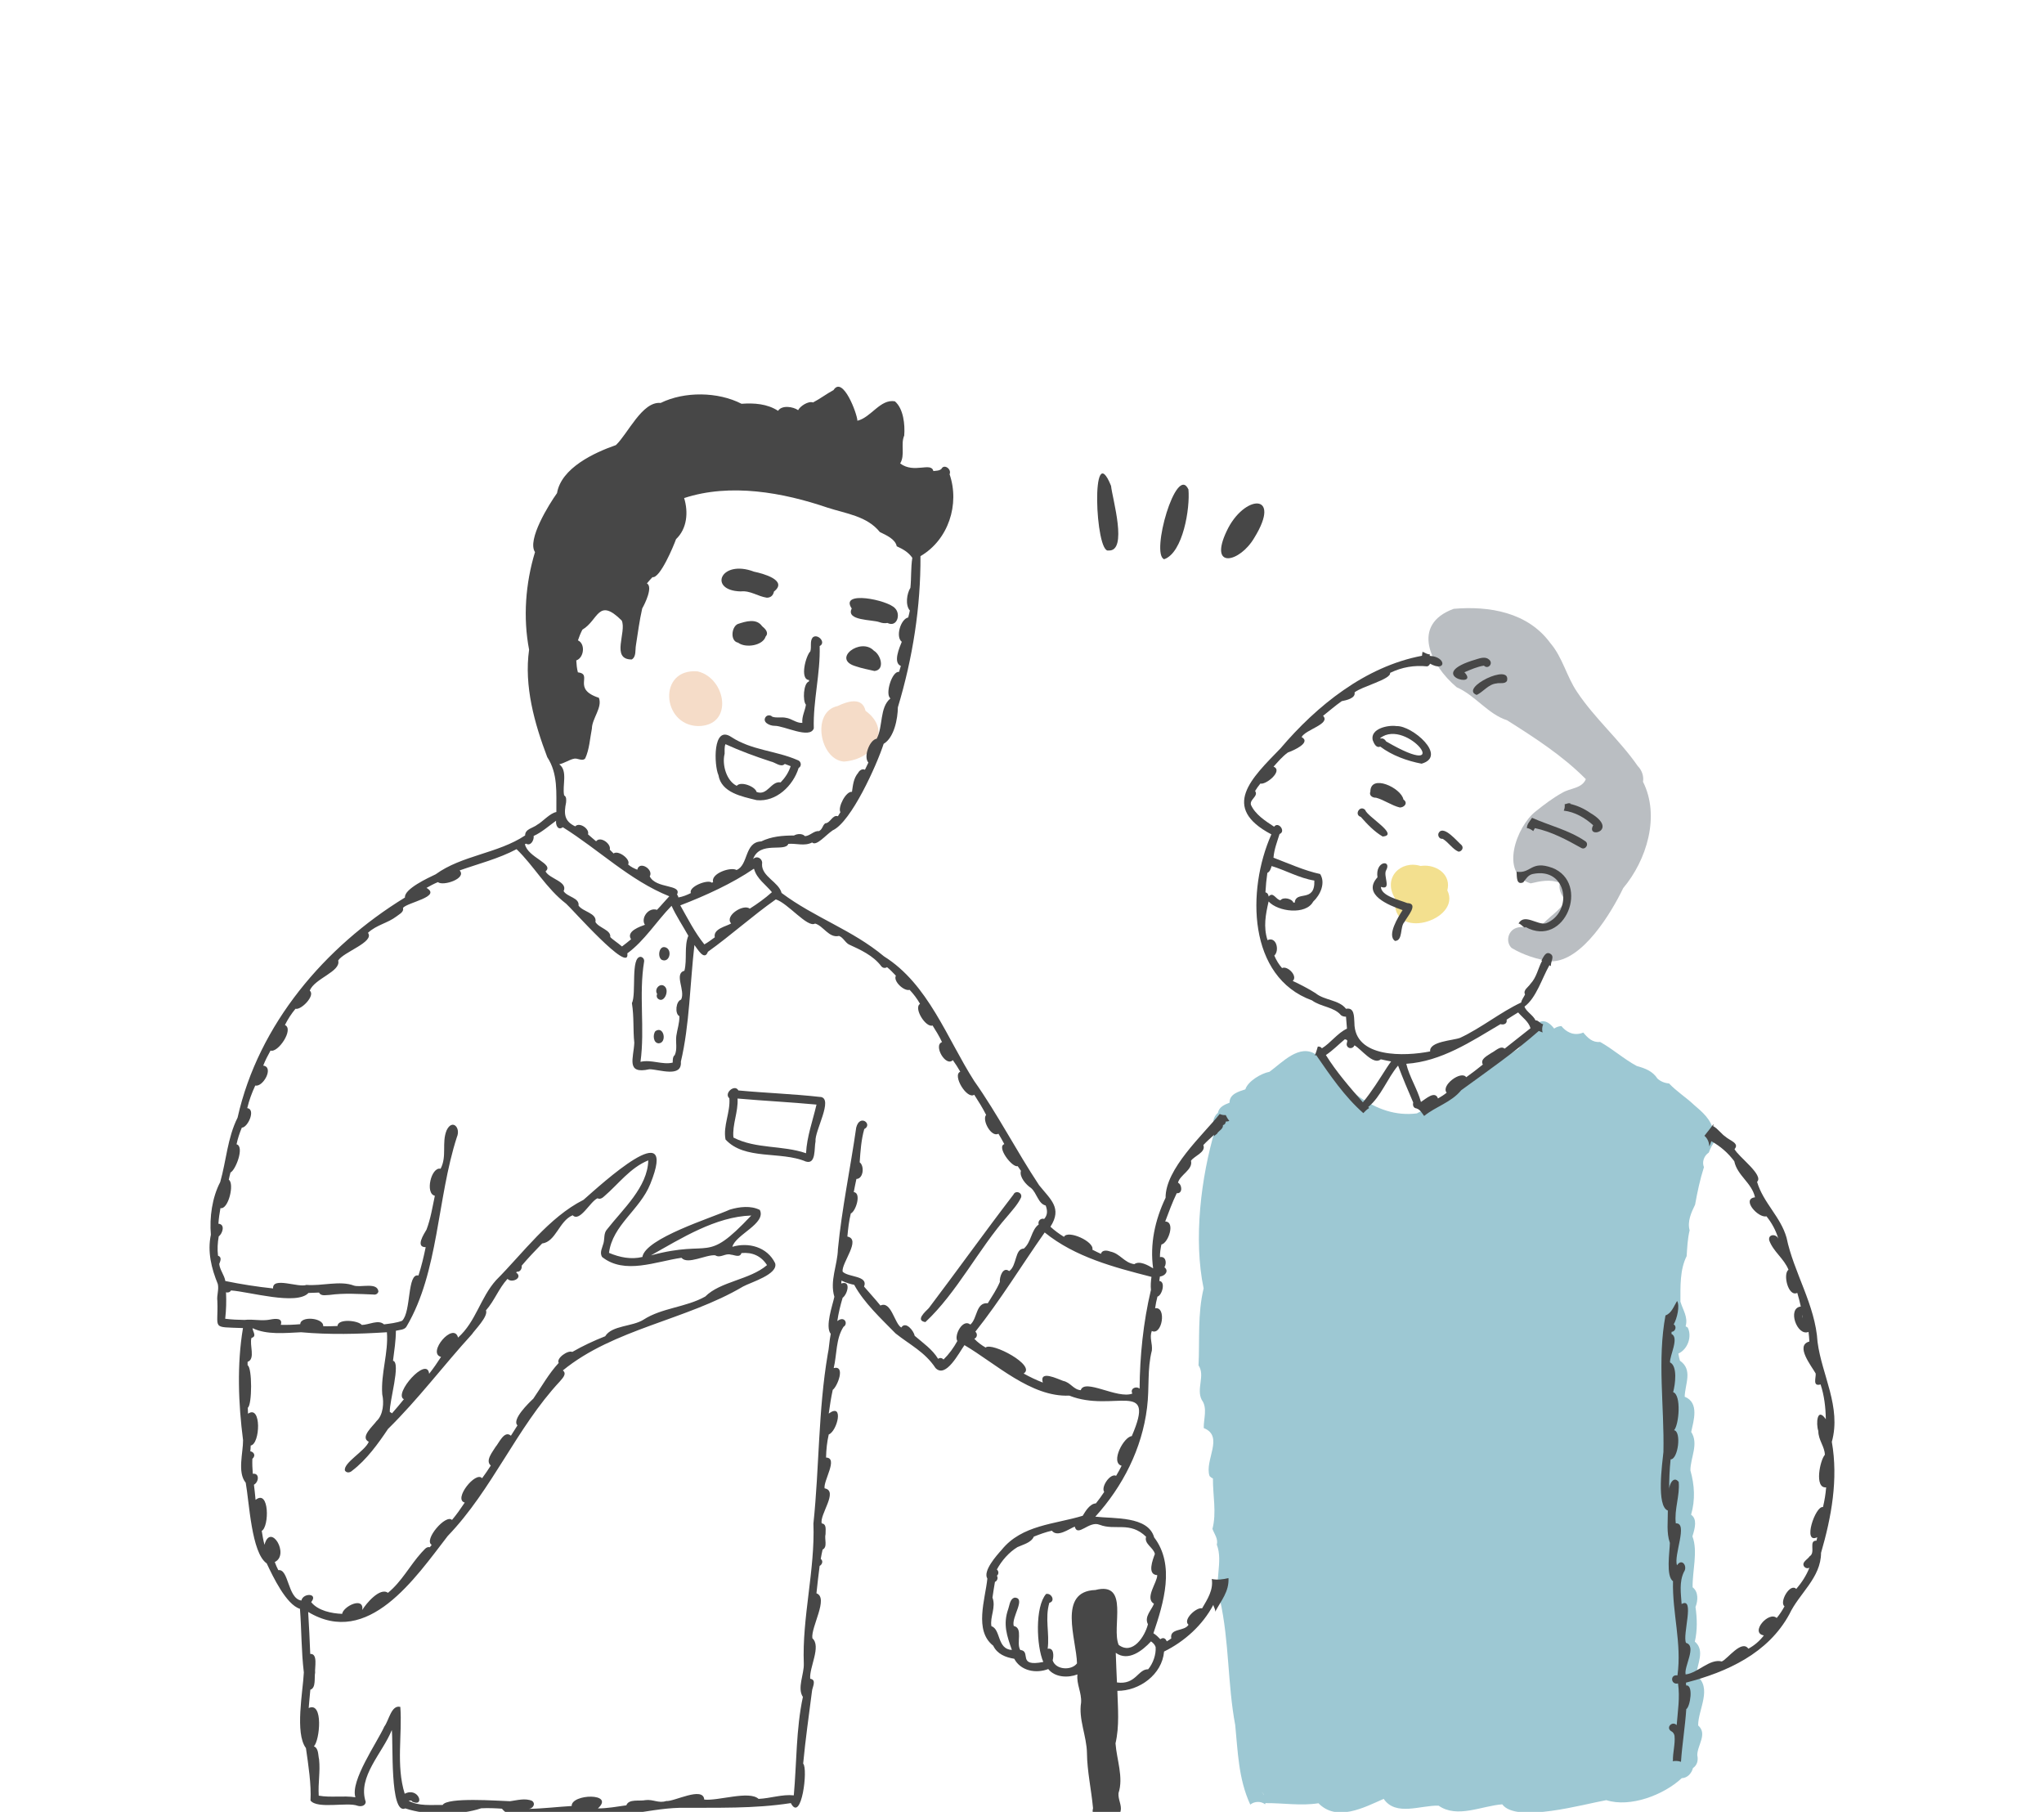 <?xml version="1.0" encoding="UTF-8"?><svg id="Layer_1" xmlns="http://www.w3.org/2000/svg" xmlns:xlink="http://www.w3.org/1999/xlink" viewBox="0 0 200 177.27"><defs><style>.cls-1{fill:#474747;}.cls-2{fill:#babec2;}.cls-3{fill:none;}.cls-4{fill:#9dc8d3;}.cls-5{fill:#f3e08f;}.cls-6{fill:#f5dcc8;}.cls-7{clip-path:url(#clippath);}</style><clipPath id="clippath"><rect class="cls-3" x="20.5" y="37.833" width="159" height="140"/></clipPath></defs><g class="cls-7"><path class="cls-2" d="M160.252,74.95c-1.791-2.583-4.206-4.646-5.94-7.255-1.028-1.513-1.413-3.376-2.615-4.778-2.204-3.016-5.975-3.652-9.456-3.352-4.23,1.549-2.277,5.515.29,7.672,1.813.793,3.069,2.637,4.93,3.23,2.708,1.711,5.448,3.476,7.709,5.761-.383.929-1.536.869-2.293,1.327-.933.514-1.788,1.167-2.621,1.833-1.88,1.475-3.565,6.113-.486,7.039.925-.217,1.908-.431,2.865-.049-.162.547.109,1.226.559,1.697-.537,1.064-1.728,1.641-2.531,2.667-.765.208-1.566-.238-2.342.06-.778.298-1.014,1.351-.42,1.941,1.128.682,2.564,1.151,3.872,1.313,3.079,0,5.923-4.827,7.054-7.166,2.296-2.732,3.631-7.047,1.935-10.407.092-.506-.084-1.105-.505-1.527l-.005-.006Z"/><path class="cls-5" d="M139.405,84.694c-.135,0-.271.011-.404.03-1.935-.604-3.758,1.164-2.488,3.197-.51,4.291,6.566,2.114,5.104-.809.379-1.454-.882-2.42-2.209-2.42l-.003.003Z"/><path class="cls-4" d="M167.689,110.787c-.236-1.283-1.104-1.974-2.011-2.756,0,0-.01-.014-.016-.019-.757-.696-1.633-1.254-2.35-2.012-.417-.032-.822-.187-1.134-.474-.483-.742-1.199-.999-2.021-1.232-1.27-.679-2.358-1.673-3.595-2.355-.738.079-1.216-.401-1.642-.918-.423.181-.917.198-1.338,0-.317-.135-.586-.365-.803-.633-.252.011-.502.097-.708.244-1.617-2.074-2.561.912-3.489,1.982-3.367,1.919-6.501,4.51-9.939,6.316-4.179.539-7.426-2.818-9.871-5.756-1.625-1.102-3.305.782-4.561,1.689-.806.144-2.111.923-2.358,1.716-.659.217-1.557.455-1.547,1.308-.48.181-1.034.411-1.134.988-.461.374-.63,1.102-.266,1.606-1.4,4.708-2.138,10.759-1.134,15.572-.602,2.488-.377,5.027-.499,7.534.676.98-.244,2.285.315,3.376.589.785.174,1.852.195,2.753,2.035.81.043,3.159.57,4.697.095.106.209.184.331.241-.019,1.635.372,3.338-.049,4.93.185.496.578.986.426,1.538.659,1.703-.336,3.66.318,5.433.909,4.029.724,8.19,1.489,12.246-.005-.049-.011-.103-.016-.152.271,2.713.315,5.377,1.484,7.908.402-.333,1.045-.357,1.454-.027.011-.038.019-.079.025-.119,1.734-.016,3.465.284,5.193.013,1.799,1.836,4.447.425,6.382-.43,1.183,1.741,3.633.606,5.375.666,1.812,1.272,4.227.013,6.227-.13,1.373,1.873,8.01-.03,10.186-.409,2.325.747,5.613-.503,7.377-2.152.548-.016.952-.455,1.096-.978v-.013c.421-.273.535-.766.424-1.248-.009-.98,1.031-2.079.086-2.921-.019-1.541,1.447-3.671-.187-4.901.06-1.058.904-2.425-.138-3.297.258-1.121.225-2.266.065-3.387.25-.631.301-1.483-.282-1.93-.036-1.543.54-3.53-.019-4.982.257-.817.483-1.694-.131-2.119.426-1.462.337-2.905-.067-4.329-.008-1.229.841-2.605.078-3.764.234-1.099.812-2.867-.637-3.451.027-1.232.825-2.629-.464-3.522-.068-.228-.12-.466-.155-.701.925-.414,1.357-1.676.914-2.548-.073-.033-.138-.073-.203-.122.258-.904-.274-1.595-.51-2.41.003-1.465-.065-3.119.608-4.448v-.005c.059-.839.092-1.706.293-2.521-.239-.864.157-1.746.534-2.51.22-1.224.48-2.469.866-3.668-.212-.522.013-1.129.477-1.432.16-.43.345-.831.665-1.186-.049-.268-.114-.531-.182-.793l.003.003ZM123.682,175.629c-.065-.121-.152-.235-.258-.335.068.059.128.124.182.195.019.046.076.089.073.138l.003.002Z"/><path class="cls-6" d="M68.262,65.686c-3.915-.33-3.522,5.279.046,5.35,3.525-.014,2.749-4.7-.046-5.35Z"/><path class="cls-6" d="M84.691,69.541c-.323-1.41-1.807-.91-2.735-.463-2.599.555-1.736,5.252.616,5.431,3.001-.206,4.724-3.073,2.116-4.968h.003Z"/><path class="cls-1" d="M64.76,93.912c.733.319,1.045-.907.42-1.202-.692-.314-.895.937-.42,1.202Z"/><path class="cls-1" d="M64.331,97.662c.581.598,1.159-.615.768-1.091-.429-.531-1.137.165-.798.674-.068.13-.057.3.03.417Z"/><path class="cls-1" d="M64.458,102.075c.828-.043.513-1.757-.323-1.197-.282.333-.222,1.188.323,1.197Z"/><path class="cls-1" d="M98.586,118.971c.472-.569.99-1.124,1.313-1.792.195-.482-.532-.774-.735-.306-2.808,3.663-5.497,7.426-8.289,11.116-.353.357-1.335,1.205-.328,1.359,3.101-2.897,5.182-7.123,8.039-10.377Z"/><path class="cls-1" d="M80.266,107.324c-2.659-.301-5.348-.387-8.018-.639-.345-.666-1.452.282-.882.769.111,1.37-.635,2.699-.375,4.031,1.875,2.047,5.41,1.113,7.855,2.155,1.028.317.803-1.327.952-1.974-.114-.988,1.807-4.218.467-4.348v.005ZM78.866,112.828c-2.301-.799-4.906-.398-7.101-1.535-.133-1.243.486-2.523.402-3.817,2.572.227,5.155.352,7.725.593-.366,1.586-.941,3.121-1.023,4.759h-.003Z"/><path class="cls-1" d="M70.297,75.828c.277,1.733,2.325,2.106,3.744,2.456,1.91.192,3.563-1.402,4.103-3.151.334-.165.247-.669-.095-.764-2.143-.939-4.493-.95-6.496-2.266-1.84-1.229-1.685,2.791-1.256,3.728v-.003ZM70.902,73.765c.014-.322-.041-.65.081-.958,1.422.65,2.933,1.205,4.45,1.7.421.079.985.617,1.357.233.193.07.385.141.573.219-.19.601-.54,1.134-.979,1.586-.942-.162-1.286,1.356-2.358.934-.127-.531-1.549-1.083-1.937-.596-.999-.479-1.454-2.049-1.191-3.122l.005.003Z"/><path class="cls-1" d="M144.438,64.511c-5.193,1.508.426,2.916-1.15,1.262.613-.26,1.245-.544,1.91-.65.399.401.939-.195.521-.577-.347-.339-.874-.163-1.283-.038l.002.003Z"/><path class="cls-1" d="M144.49,67.99c.638-.29,1.137-1.05,1.943-1.126.325-.087.795.087,1.02-.238.469-1.846-4.718.712-2.963,1.364Z"/><path class="cls-1" d="M139.101,74.717c2.578-.75-.955-3.75-2.444-3.677-.833-.13-2.581.238-2.345,1.362.117.306.329.82.741.642,1.148.866,2.632,1.405,4.048,1.673ZM135.631,72.541c-.106-.192-.323-.36-.545-.279-.008-.019-.016-.041-.027-.062,2.632-1.99,7.516,4.383.572.338v.003Z"/><path class="cls-1" d="M134.635,78.042c.784.208,1.533.769,2.334.961.431,0,.841-.439.352-.785-.211-1.137-3.234-2.545-3.234-.763-.16.36.22.615.548.588Z"/><path class="cls-1" d="M133.148,79.921c.625.707,1.322,1.443,2.139,1.92,1.687-.127-1.509-1.941-1.707-2.596-.505-.528-1.115.466-.432.677Z"/><path class="cls-1" d="M140.805,81.434c-.2.268.017.685.358.633.565.33.964,1.018,1.55,1.256.287,0,.545-.355.301-.636-.421-.352-1.707-1.938-2.206-1.253h-.003Z"/><path class="cls-1" d="M136.499,92.06c.803-.038.456-1.362.92-1.854.247-.498,1.468-1.819.271-1.852-.732-.303-2.547-.68-2.574-1.586,1.115.379.181-1.116.523-1.641.548-1.04-1.096-.91-.857.704-1.541,1.706,1.123,2.74,2.455,3.214-.415.647-1.557,2.469-.738,3.013v.003Z"/><path class="cls-1" d="M119.094,110.89c.185-.279.597-.436.57-.807.182-.049.263-.192.279-.355.098,0,.217-.019.342-.054-.136-.184-.26-.374-.353-.579-.201.013-.399-.016-.583-.106-1.674,2.071-5.326,5.374-5.299,8.198-1.05,2.185-1.547,4.565-1.218,6.904-.475-.29-1.324-.782-1.842-.411-.996-.133-1.378-1.042-2.355-1.234-.312-.122-.798-.179-.914.225-.279-.122-.526-.252-.836-.406.231-.785-2.412-1.976-2.776-1.256-.472-.287-.923-.617-1.327-.991,1.175-1.83.022-2.65-1.11-4.064-2.211-3.338-4.037-6.917-6.349-10.193-2.667-4.164-4.482-9.476-8.829-12.196-3.123-2.607-6.77-3.769-10.018-6.202-.274-1.075-1.951-1.597-1.913-2.81.108-.514-.486-.912-.876-.501.654-1.814,3.139-.655,3.451-1.492.782-.065,1.579.249,2.328-.135.418.395,1.321-.723,2.01-1.186,1.821-.826,4.333-6.435,4.987-8.466,1.028-.601,1.381-2.458,1.392-3.574,1.46-4.846,2.239-9.825,2.211-14.787,2.735-1.597,3.858-5.071,2.849-8.014.222-.498-.532-1.042-.792-.533-.206.206-.51.181-.792.222-.231-.923-1.883.284-3.251-.745.505-.839.024-1.873.396-2.729.084-1.053-.065-2.629-.917-3.352-1.43-.241-2.312,1.57-3.663,1.903-.022-.696-1.433-4.44-2.336-3.002-.692.374-1.31.85-2.008,1.213-.442-.173-1.267.357-1.457.753-.475-.341-1.593-.523-1.962.065-1.066-.693-2.336-.777-3.576-.69-2.315-1.189-5.584-1.224-7.915-.081-1.799-.179-3.191,2.992-4.376,4.123-2.146.747-5.351,2.247-5.763,4.7-.768,1.069-2.958,4.575-2.154,5.769-.928,3.046-1.183,6.411-.578,9.546-.505,3.549.529,7.231,1.775,10.512,1.069,1.641.874,3.468.893,5.374-.613.092-1.408,1.002-1.859,1.232-.391.33-1.213.414-1.197,1.056-2.654,1.768-6.2,1.944-8.756,3.804-.689.33-3.107,1.435-3.001,2.269-7.833,4.795-14.332,12.405-16.38,21.539-.99,1.974-1.102,4.204-1.699,6.303-.792,1.513-1.058,3.454-.914,5.149-.35,1.676.052,3.287.678,4.822.128.541-.119,1.123-.043,1.662.117,2.813-.681,2.529,2.507,2.65-.6,3.565-.453,7.388.008,10.97.014,1.194-.581,3.157.26,4.159.347,1.889.554,6.868,2.054,7.894.608,1.291,1.913,4.039,3.253,4.445.163,2.126.128,4.129.38,6.227-.087,1.849-.895,5.948.204,7.397.244,1.694.532,3.541.448,5.133.667.863,3.609.127,4.605.511.323.106.776.019.798-.381-.825-2.461,1.661-4.79,2.55-7.026.157,1.126-.217,8.36,1.324,7.665,2.105.722,5.394.682,7.424-.011.676-.033,1.354-.008,2.03.04,1.395,1.747,5.356.352,7.426.477,3.248.79,6.661-.482,9.955-.563,3.647-.025,7.253.103,10.886-.461,1.042,1.993,1.704-3.384,1.207-3.86.225-2.388.559-4.697.86-7.064.016-.392.507-1.137-.171-1.242-.103-1.129,1.104-3.168.212-3.961-.16-1.091,1.628-3.953.399-4.399.103-.891.187-1.787.312-2.678.247-.135.377-.482.109-.687.051-.306.111-.612.182-.913.515-.241.157-1.05.288-1.516-.014-.365.138-.985-.374-1.045-.233-.858,1.677-3.184.279-3.43-.128-.753,1.368-2.981.144-3.011.014-.758.092-1.516.263-2.258.83-.319,1.522-3.164,0-2.046.111-.783.214-1.511.391-2.318.472-.349,1.273-2.428.095-2.133.32-1.348.201-2.862.958-4.036.434-.26.176-.937-.369-.704.003-.006.011-.008.016-.011-.09.041-.176.092-.252.154.111-.771.296-1.535.521-2.282.48-.346.849-1.735-.136-1.394.005-.095.011-.19.022-.284.437.216.961.363,1.243.409.958,1.762,2.629,3.306,4.046,4.754,1.389,1.11,2.873,1.811,3.915,3.392,1.015,1.048,2.312-1.532,2.83-2.242,3.061,1.798,6.517,5.106,10.254,4.938,4.311,1.713,8.558-1.687,6.116,3.966-.771.041-2.13,2.58-.993,2.897-.171.338-.337.652-.537.982-.578-.278-1.506,1.089-1.167,1.579-.255.384-.521.761-.811,1.118-.586.035-1.015.747-1.292,1.213-2.719.836-5.961.88-7.939,3.343-.469.52-1.853,2.058-1.392,2.805-.206,2.036-1.319,5.087.573,6.563.391.82,1.21,1.142,2.059,1.28.632,1.189,2.119,1.47,3.326,1.005.657.825,1.929.882,2.857.527-.106.964.421,1.763.358,2.759-.271,1.611.554,3.29.573,4.946.019,1.785.434,3.601.594,5.385-.307,1.116,1.254.918,1.894.669.339.368.692-.019.803-.379.141-.588-.261-1.129-.204-1.768.51-1.535-.182-3.287-.293-4.87.391-1.682.233-3.425.182-5.136,2.149.019,4.382-1.6,4.569-3.844,1.994-.98,3.774-2.581,4.822-4.57.03.243.225.425.179.676.589-1.104,1.373-1.976,1.302-3.292-.551.13-1.093.203-1.636.087.174,1.064-.418,1.976-.947,2.875-.529-.157-1.929,1.116-1.327,1.603-.402.679-1.869.303-1.688,1.337-.138.103-.288.203-.442.287-.138-.352-.377-.39-.632-.211-.187-.2-.41-.417-.673-.582,1.007-2.978,2.135-6.679.071-9.381-.591-2.103-3.937-1.814-5.755-2.025,2.697-2.975,4.569-6.66,5.06-10.661.252-2.014-.003-3.742.472-5.599.076-.688-.255-1.229-.008-1.906,1.028.482,1.465-2.418.326-2.225.054-.384.13-.766.228-1.14.45-.114.83-1.47.182-1.535.019-.141.038-.284.06-.428.516-.057.906-.55.439-.91.255-.398.144-1.099-.434-.991-.011-.414.057-.828.141-1.232.676-.13,1.392-2.239.372-2.252.355-.937.686-1.857,1.129-2.77.594.07.537-.837.122-1.026.19-.777,1.484-1.272,1.27-2.139.285-.466,1.495-.831,1.21-1.543.331-.36.703-.677,1.055-1.01-.005.049-.008.097-.014.146.098-.092.206-.173.317-.255l-.005-.019ZM113.076,161.14c.054.739-.252,1.603-.73,2.177-1.007-.027-1.205,1.551-3.055,1.288-.041-.963-.087-1.933-.117-2.899,1.226.896,2.627-.225,3.449-1.118.223.154.385.338.453.555v-.003ZM107.592,149.176c1.528.599,2.966-.362,4.55,1.173-.212.701.722,1.05.86,1.684-.209.568-.784,2.022.228,2.071.03.685-1.262,2.263-.318,2.796-.214.607-.982,1.265-.589,2.012-.296,1.188-1.495,3.051-2.863,2.02-.733-1.717,1.107-6.241-2.282-5.372-3.72.13-1.848,4.835-1.796,7.177-.529.72-2.078.655-2.382-.292.109-.406.144-1.267-.488-1.134.201-1.514-.288-2.968.163-4.497.63-.163.203-.988-.32-.864-1.093,1.259-.942,5.111-.271,6.649-2.613.531-1.126-1.061-2.252-1.172-.426-.677.309-2.15-.638-2.347-.263-.845,1.237-2.727.098-2.775-.475.105-.499.72-.635,1.102-.54,1.521-.127,2.639.353,4.02-1.468-.079-1.066-2.014-2.005-2.331-.155-.915.467-1.827.106-2.797.076-.511.152-1.023.242-1.532.228-.087.331-.401.19-.604.214-.17.176-.471-.005-.606.478-.877,1.178-1.681,2.011-2.19.543-.252,1.362-.436,1.606-1.029.586-.23,1.145-.441,1.766-.58.543.68,1.655-.165,2.238-.4.293,1.083,1.4-.615,2.434-.179v-.003ZM73.741,85.008c.014.003.033.005.046.008.25.95,1.148,1.538,1.745,2.271-.673.604-1.411,1.132-2.173,1.616-.597-.506-2.496.69-1.818,1.443-.434.279-1.785.514-1.598,1.356-.331.241-.665.495-1.023.693-.936-1.159-1.617-2.512-2.355-3.817,2.439-.934,5.112-2.155,7.177-3.574v.003ZM56.115,74.247c.374-.146.825.295,1.145-.043.413-.893.461-1.949.654-2.916.016-1.007,1.058-2.076.684-3.019-2.697-.875-.515-2.304-2.054-2.491-.098-.36-.136-.777-.157-1.164.757-.257.914-1.624.163-1.963.122-.36.261-.715.437-1.048,1.574-.915,1.517-3.208,3.847-.891.505,1.11-1.099,3.82.982,3.809.456-.268.326-.931.407-1.384.187-1.194.345-2.412.616-3.609.269-.463,1.072-2.109.461-2.45.171-.211.358-.412.543-.609.741.133,2.068-3.051,2.306-3.72,1.083-1.026,1.218-2.637.792-4.02,4.537-1.484,9.681-.544,14.033.939,1.818.59,3.858.82,5.117,2.385.611.301,1.514.685,1.652,1.392.638.29,1.148.59,1.525,1.132-.152.966-.087,1.947-.187,2.932-.35.558-.518,1.692-.054,2.223-.043.228-.103.455-.16.68-.738.149-1.262,1.892-.63,2.38-.225.56-.884,2.052-.09,2.361-.06.198-.117.392-.179.587-.684-.125-1.4,2.209-.838,2.588-1.085.899-.703,2.729-1.346,3.945-.708.111-1.319,1.795-.814,2.336-.111.236-.223.466-.337.701-.277-.127-.537.065-.665.303-.472.558-.51,1.248-.605,1.86-.581-.092-1.411,1.513-1.132,1.99-.079.127-.155.263-.241.395-.537-.179-.733.677-1.24.69-.285.214-.255.59-.619.766-.488-.054-.868.471-1.368.495-.252-.282-.771-.244-1.072-.065-1.129,0-2.203.089-3.205.577-1.671.07-1.232,2.312-2.415,2.799-.578-.338-2.553.349-2.293,1.186-.044.019-.081.038-.125.057-.369-.368-2.317.387-2.051,1.01-.388.198-.795.357-1.226.433-.014-.108-.057-.208-.133-.282.51-1.04-2.048-.539-2.667-1.781.404-.677-1.009-1.57-1.221-.655-.323-.127-.611-.265-.895-.509.293-.514-.99-1.44-1.419-1.077-.13-.119-.255-.246-.377-.374.166-.569-.917-1.356-1.338-.818-.271-.216-.526-.46-.792-.68.184-.533-.844-1.232-1.248-.78-1.091-.512-1.115-1.248-.898-2.328.019-.244.06-.566-.19-.707-.198-.956.388-2.401-.475-3.038.475-.103.928-.414,1.387-.536l.003.003ZM51.475,82.542c.467.279.8-.376.741-.753.809-.368,1.476-.977,2.195-1.492-.049.422.176.988.659.636,3.554,2.223,6.566,5.214,10.419,6.757-.421.444-.776.885-1.205,1.326-.857-.281-1.609.837-1.18,1.462-.45.165-1.872.631-1.357,1.419-.29.236-.581.479-.887.704-.423-.366-.963-.707-1.148-.926.092-.693-1.118-.883-1.449-1.467.171-.882-1.235-.991-1.653-1.608.098-.774-1.102-.831-1.462-1.413.445-.934-1.389-1.194-1.769-1.933.895-.734-1.75-1.351-2.016-2.664.038-.016.073-.033.111-.046v-.003ZM29.473,156.589c-1.343-.219-1.207-3.13-2.241-2.97-.13-.254-.252-.522-.345-.796,1.487-.712-.421-3.907-1.007-1.687-.122-.446-.198-.904-.271-1.359.746-.403.757-4.126-.602-3.034-.041-.493-.103-.989-.16-1.484.48-.255.573-1.161-.111-1.069-.041-.488-.062-.975-.043-1.462.38-.344.117-.693-.201-.737.019-.189.035-.379.038-.566.933-.138,1.074-4.031-.263-3.113-.011-.198-.016-.39-.022-.587.426-.244.442-3.947-.019-4.15v-.338c.792-.276.163-1.662.38-2.339.556-.162.119-.601.103-.956,1.4.674,3.183.471,4.748.401,2.781.252,5.595.179,8.4,0,.16,2.006-.602,4.015-.458,6.064.187.818.106,2.028-.562,2.632-.323.471-1.65,1.572-.754,2.022-.38.918-2.507,2.055-2.333,2.813.168.268.51.208.711.011,1.405-1.067,2.55-2.656,3.503-4.08,2.977-2.927,5.416-6.203,8.208-9.259.263-.411,1.625-1.754,1.378-2.344.857-.98,1.226-2.112,2.108-3.084.418.466,1.552-.103.849-.615.022-.03.041-.057.065-.087.301.057.524-.281.472-.587.635-.755,1.319-1.465,2.002-2.171,1.348-.171,1.655-2.206,2.985-2.761.711.712,1.718-1.362,2.437-1.662.236.13.486-.03.654-.195,1.406-1.207,2.534-2.791,4.309-3.514-.062,2.621-2.483,4.762-4.024,6.738-.355.379-.233.896-.355,1.356-.111.438-.407.915-.144,1.354,2.209,1.765,5.272.439,7.771.084.605.712,2.388-.333,3.305-.244.505.322.977-.238,1.536-.062.328.016.874.336,1.028-.157,1.058-.103,1.921.276,2.502,1.178-1.688,1.446-4.564,1.589-6.045,3.076-1.897,1.064-4.249,1.099-6.045,2.266.005-.003.008-.005.014-.008-1.093.698-3.107.552-3.758,1.627-1.107.436-2.181.937-3.223,1.535-.404-.206-1.59.609-1.327,1.075-.996,1.077-1.671,2.323-2.485,3.498-.448.42-2.135,2.055-1.547,2.61-.212.338-.429.674-.643,1.013-.64-.566-1.164.712-1.511,1.107-.274.471-1.026,1.326-.458,1.811-.269.422-.551.839-.852,1.243-.619-.747-2.857,2.079-1.696,2.379-.391.583-.79,1.165-1.248,1.701-.6-.607-2.806,1.96-1.986,2.439-.057.081-.119.157-.182.23-.366-.092-.573.301-.806.512-1.164,1.288-1.927,2.832-3.294,3.95-.779-.58-2.168,1.085-2.507,1.673.174-1.346-1.864-.355-1.973.384-1.028-.038-2.369-.308-3.031-1.15.722-.875-.79-.932-.963-.144l-.008-.008ZM63.693,122.821c2.979-1.676,6.333-3.79,9.817-3.898-4.58,4.854-3.752,2.263-9.817,3.898ZM94.945,129.592c-.738-.617-1.612,1.045-1.272,1.611-.364.661-.809,1.278-1.351,1.806-.133-.141-.32-.208-.532-.068-.567-.934-1.473-1.543-2.29-2.25-.084-.477-.876-1.484-1.313-.809-.665-.384-.988-2.656-2.04-2.152-.513-.636-1.069-1.232-1.601-1.854.431-1.099-1.552-.888-2.1-1.465-.114-.861,1.856-3.162.467-3.43.07-.758.152-1.519.336-2.258.483-.203,1.069-2.001.29-2.095.081-.428.163-.855.258-1.281.695-.019.798-1.283.32-1.63.076-1.091.149-2.198.448-3.252.866-.455-.431-1.532-.787-.149-.567,3.972-1.4,7.894-1.791,11.893-.033,1.557-.822,3.094-.347,4.665-.166.796-.936,2.935-.353,3.625-.146.693-.168,1.473-.296,1.998-.936,5.506-.817,10.994-1.4,16.558.168,4.545-1.121,9.188-.941,13.728.032,1.024-.667,2.38-.09,3.238-.673,3.141-.602,6.444-.89,9.63-1.12-.122-2.279.292-3.446.347-.92-.842-3.937.214-5.315.067-.109-1.334-2.957.22-3.723.141-.749.246-1.272-.184-2.024-.089-.564.127-1.644-.149-1.875.509-.925.132-1.85.3-2.784.303,1.709-1.546-2.605-1.44-2.567-.236-1.406.084-2.808.258-4.217.279.413-.011.735-.487.345-.779-.678-.296-1.468-.06-2.154.032-1.145-.03-6.146-.42-6.599.368-1.11-.027-2.328.138-3.326-.409.133-.04.288-.065.355.084,1.273.585.632-1.481-.741-.774-.863-2.78-.225-5.81-.429-8.495-.882-.236-1.121,1.345-1.558,1.906-.73,1.605-3.348,5.319-2.838,6.933-1.199-.179-2.388.054-3.587-.157-.076-1.256.163-2.331.033-3.552-.106-.431-.035-1.086-.51-1.275.586-.566.947-4.416-.505-3.747.043-.598.109-1.197.16-1.792.578-.174.369-1.197.469-1.679-.054-.485.293-1.876-.478-1.822-.054-1.37-.117-2.737-.203-4.107,5.88,3.533,10.479-3.322,13.659-7.437,4.338-4.499,6.732-10.575,10.962-15.112.236-.292.735-.739.299-1.08,4.984-4.08,12.08-4.922,17.636-8.211.763-.417,3.451-1.191,3.137-2.277-.773-1.605-2.624-2.076-4.187-1.608.317-1.202,3.332-2.269,2.689-3.606-.879-.449-2.008-.311-2.93-.035-1.783.804-8.27,2.807-8.563,4.635-1.107.268-2.225.041-3.267-.401.345-2.729,3.023-4.199,4.043-6.746,2.816-6.977-4.794.03-6.536,1.557-3.405,1.719-5.923,5.222-8.547,7.851-1.56,1.733-1.964,4.047-3.728,5.626-.437-1.6-3.077,1.516-1.666,1.892-.364.566-.746,1.121-1.164,1.649-.195-1.798-3.533,1.982-2.472,2.491-.38.468-.762.934-1.164,1.381-.071-.065-.141-.108-.212-.13-.07-.974,1.112-4.84.312-5.016.122-.977.279-1.949.282-2.935.358-.092.882-.073,1.061-.449,3.134-5.323,2.96-12.475,4.906-18.494.407-.926-.458-1.825-1.007-.658-.494,1.213.057,2.529-.586,3.752-.925-.214-1.538,2.437-.562,2.642-.233,1.107-.413,2.258-.817,3.314-.258.439-1.107,1.727-.079,1.716-.195.945-.407,1.849-.708,2.775-1.123-.279-.692,3.565-1.604,4.429-.564.211-1.172.271-1.766.349-.54-.506-1.501.054-2.176.057-.337-.441-2.336-.65-2.374.103-.464.016-.936.041-1.403.019.076-.823-2.233-1.034-2.241-.198-.635.057-1.273.084-1.91.065.239-.709-.573-.606-1.012-.52-.866.179-1.723-.065-2.532.041h.022c-.638-.011-1.278-.032-1.913-.116.1-.907.122-1.7.079-2.594.174.065.391.005.486-.176,1.742.114,6.441,1.492,7.581.246.345-.011.689-.024,1.037-.038.184.382.676.233,1.015.233,1.438-.2,2.879-.095,4.322-.041.214.043.429-.087.472-.301-.109-.926-1.709-.363-2.39-.571-1.346-.52-3.158.057-4.653-.07-.773.298-3.34-.828-3.264.346-1.56-.165-3.128-.409-4.672-.726-.098-.59-.535-1.075-.597-1.665.106-.282.29-.674-.119-.812-.076-.625-.041-1.264.068-1.884.383-.287.662-1.194-.03-1.245.033-.512.106-1.023.201-1.527.779.171,1.387-2.407.814-2.778.046-.238.106-.471.168-.707.507-.233,1.395-2.556.592-2.759.114-.558.296-1.099.516-1.627.594-.011,1.395-1.8.532-1.914.179-.763.456-1.503.784-2.209.754.189,1.867-1.803.779-1.949.195-.506.448-.993.716-1.473.727.263,2.32-2.101,1.408-2.496.282-.569.627-1.105,1.034-1.592.543.16,1.978-1.308,1.395-1.768.44-1.188,3.077-1.873,2.781-2.948.499-.842,3.584-1.806,2.914-2.713.844-.788,1.918-.934,2.814-1.622.258-.214.727-.411.611-.818.461-.55,3.799-1.091,2.301-1.957.342-.198.733-.403,1.118-.563.502.42,2.852-.355,2.125-1.145,1.869-.663,3.801-1.14,5.57-2.079,1.704,1.643,2.898,3.836,4.851,5.336.494.406,6.292,7.017,5.988,4.854,1.688-1.229,2.838-3.124,4.328-4.648.464,1.015,1.093,1.949,1.641,2.932-.423,1.004-.103,2.328-.383,3.417-1.055.306.125,1.947-.323,2.826-.505.144-.643,1.386-.168,1.622.014.677-.209,1.281-.301,1.928-.084.644.119,1.267-.152,1.879-.204.141-.201.49-.201.736-1.007.244-2.092-.33-3.153-.076.445-3.26-.182-6.563.355-9.819.03-.214-.114-.42-.331-.455-1.018-.014-.407,3.622-.863,4.532.222,1.421.095,2.572.233,3.871-.06,1.505-.863,3.124,1.482,2.596.955.011,3.204.869,3.074-.739.852-3.587.893-7.648,1.327-11.414.309.39.977,1.603,1.321.661,2.274-1.627,4.347-3.509,6.642-5.125,1.18.363,3.12,2.826,3.842,2.363.814.222,1.359,1.451,2.344,1.21.42.168.564.593.95.828,1.134.523,2.385,1.075,3.191,2.144.133.171.38.211.554.084.317.246.589.547.868.836-.288.536.798,1.546,1.346,1.386.391.411.738.874,1.018,1.37-.657.403.562,2.358,1.227,2.117.334.525.659,1.059.925,1.624-.876.298.364,2.469,1.058,1.763.266.363.502.744.727,1.134-.806.328.657,2.753,1.365,2.252.415.642.819,1.286,1.164,1.971-.431.498.505,2.239,1.205,1.844.203.333.391.671.575,1.015-.787.273.771,2.331,1.308,2.155.109.152.217.303.318.46-.179.587.507,1.373.988,1.681.564.477.708,1.549,1.433,1.711.187.493.198.926-.149,1.318-.328-.119-.651.211-.532.539-.749.544-.705,1.708-1.457,2.358-.898.011-.659,1.67-1.433,2.204-.613-.482-.963.588-.912,1.059-.309.736-.76,1.405-1.178,2.082-1.186-.092-.999,1.478-1.709,2.09l.003-.003ZM112.617,126.197c-.752,3.159-1.088,6.489-1.11,9.665-.369-.298-.961.013-.708.479-1.444.571-4.67-1.519-5.052-.33-.714-.051-.993-.764-1.717-.907-.556-.192-2.353-1.104-1.994.162-.646-.252-1.27-.547-1.875-.885,1.278-.782-3.12-3.103-3.723-2.542-.407-.238-.787-.514-1.107-.861.288-.103.342-.49.106-.69,2.464-3.103,4.501-6.457,6.783-9.708,2.966,2.407,6.802,3.414,10.449,4.345-.065.425-.095.85-.052,1.275v-.003Z"/><path class="cls-1" d="M179.239,141.068c.947-3.417-.974-6.525-1.397-9.771-.212-3.617-2.331-6.795-3.033-10.207-.573-2.039-2.282-3.414-2.885-5.463.695-.655-1.826-2.447-2.206-3.203.535-.579-.529-.866-.857-1.194-.437-.284-.771-.812-1.237-1.056.027-.06.038-.127.03-.192-.285.39-.581.766-.882,1.14.306.257.466.647.475,1.037.081-.154.157-.33.203-.509.92.522,1.614,1.129,2.244,1.96.29,1.408,1.715,2.106,2.029,3.53-1.381.173.337,2.071,1.116,1.857.526.644.928,1.386,1.172,2.212-.185-.514-1.037-.49-.896.149.407,1.113,1.438,1.765,1.883,2.87-.567.39-.038,2.697.861,2.263.135.46.241.85.344,1.337-1.357.146-.369,2.951.757,2.48.038.311.065.628.082.942-1.433.387.214,2.399.618,3.132.038.422-.331,1.299.478,1.067.363,1.088.494,2.252.513,3.406-.858-1.251-.98.425-.733,1.153-.005.886.627,1.516.638,2.326-.47.506-1.056,3.3.127,3.186-.051.65-.157,1.292-.309,1.928-.744-.16-2.035,3.668-.562,2.951-.022.111-.046.222-.073.333-.814-.016-.052,1.167-.668,1.53-.209.327-.862.598-.515,1.039.163.157.331.157.488.081-.298.761-.762,1.47-1.286,2.077-.616-.625-1.693,1.318-1.148,1.697-.222.404-.469.794-.765,1.143-.781-.715-2.659,1.456-1.256,1.705-.407.537-.922.981-1.517,1.3-.662-.929-2.051,1.034-2.602,1.248-1.188-.303-2.314,1.121-3.535,1.27-.19-.753,1.123-2.781.038-3.089-.377-.756.901-4.557-.432-3.799-.07-1.042-.249-2.16.223-3.135.399-.56-.198-1.394-.673-.658-.361-.942,1.123-4.193-.119-4.098-.166-1.373.412-2.716.282-4.056-.513-.666-.966.306-.931.807-.005-1.007.035-2.012.141-3.013.738.005,1.077-2.735.339-2.851.486-.539.727-3.468-.092-3.725.198-.709.459-2.548-.307-2.913-.038-.652.928-2.431.142-2.783.005-.07.01-.138.016-.208.363-.003.537-.533.203-.726.326-.555.624-1.833.331-2.29-.317.504-.526,1.194-1.134,1.413-.814,4.353-.108,8.942-.201,13.353-.108,1.08-.713,5.322.432,5.736.013,1.045-.152,2.161.198,3.163-.011.844-.41,3.256.307,3.749-.079,3.114.873,6.078.436,9.219-.746-.128-.664.947.055.787.2,1.373-.025,2.71-.131,4.075-.431-.439-1.08.23-.553.587.187.079.309.266.342.463.081.823-.182,1.638-.155,2.461-.024.011-.049.022-.073.035.282-.065.591-.056.86.046.117-1.73.404-3.422.518-5.157.385-.219.725-2.415-.013-2.312-.011-.092-.017-.184-.022-.276,4.045-1.048,8.045-2.875,10.123-6.701.953-2.033,3.091-3.549,3.099-6.002,1.02-3.506,1.696-7.215,1.055-10.853v-.003ZM176.347,128.65c.038.095.03.217.046.322-.03-.108-.041-.214-.046-.322Z"/><path class="cls-1" d="M151.664,93.295c-.453-.219-.648.371-.841.682.022.008.043.016.065.024-.404.75-.524,1.608-1.145,2.266-.195.309-.743.604-.521,1.023-.095.227-.347.533-.377.791-2.013.937-3.894,2.485-5.975,3.457-.675.263-3.044.344-2.933,1.329-2.45.487-7.415.688-7.413-2.813-.04-.628,0-1.521-.819-1.356-.703-.899-2.106-.807-2.982-1.53-.705-.444-1.446-.828-2.233-1.197.532-.466-.516-1.524-1.045-1.259-.32-.36-.569-.777-.757-1.221.535-.493.201-1.909-.667-1.511-.418-1.316-.182-2.51.108-3.782.923,1.013,3.65,1.34,4.358.019.695-.65,1.243-1.827.684-2.707-1.52-.322-3.091-1.037-4.564-1.595.062-.81.353-1.543.594-2.318.654-.249-.116-1.275-.534-.715-.852-.558-1.848-1.197-2.266-2.139-.149-.547.762-.834.407-1.356.155-.252.323-.498.516-.726.556.149,2.26-1.264,1.288-1.654.44-.487.866-.999,1.403-1.386.478-.168,2.336-.958,1.343-1.511.394-.744,2.868-1.272,2.1-2.079.611-.477,1.192-.991,1.826-1.432.424-.084,1.379-.279,1.257-.858.681-.574,3.6-1.286,3.475-1.909,1.17-.568,2.385-.766,3.625-.636.139-.032.239-.138.283-.265,1.614.883,1.625-.677-.033-.764.005-.046.014-.092.022-.138-.28-.024-.486-.154-.719-.265-.03.133-.041.249-.055.393-5.554,1.05-10.305,4.892-13.846,9.061-2.827,2.916-5.909,5.772-.892,8.414-2.431,5.453-2.312,13.972,3.972,16.241.863.639,2.168.634,2.841,1.454.141.106.312.144.488.141.03.39.065.783.095,1.172-.939.439-1.573,1.381-2.453,1.925-.081-.138-.233-.179-.401-.171-.079.303-.182.596-.293.888.043-.016.089-.035.133-.054,1.367,1.984,2.781,4.061,4.615,5.677.166-.187.364-.371.575-.504-.032-.032-.065-.062-.097-.092,1.269-1.042,1.856-2.799,2.922-4.056.453,1.213.966,2.423,1.481,3.612-.067.271.022.555.334.579v.008c.364.111.54.485.735.731,1.14-.929,2.651-1.327,3.628-2.518,2.578-1.879,5.212-3.704,7.592-5.802.122.054.247.103.372.152-.074-.263-.052-.547.057-.809-.293-.033-.489-.42-.749-.374-.234-.52-.923-.861-1.08-1.351,1.148-.845,1.704-2.756,2.442-4.053.041.043.089.073.144.089-.055-.42.423-.972-.093-1.218l.003-.008ZM124.007,85.401c.247-.114.345-.409.415-.669,1.352.398,2.711,1.186,4.184,1.419.082,2.22-1.823.934-1.918,2.158-.038.003-.095,0-.136-.005-.114-.374-.985-.585-1.261-.225-.448-.049-.711-.888-1.156-.366-.025-.189-.103-.355-.315-.409.033-.639.095-1.272.187-1.906v.003ZM135.742,104.384c-.757,1.178-1.535,2.439-2.387,3.463-1.281-1.465-2.6-2.981-3.62-4.624.67-.447,1.235-1.029,1.851-1.543.474.065.084.33.206.628.144.344.613.298.738-.035.646.336,1.848,1.998,2.577,1.365.332.089.673.138,1.01.208-.141.187-.269.387-.372.536l-.003.003ZM149.757,100.597c-.847.663-1.685,1.335-2.532,2.001-.396-.338-.92.244-1.289.414-.358.26-1.142.59-.844,1.14-.529.428-1.069.845-1.625,1.24-.491-.704-2.512.815-1.913,1.513-.266.214-.553.398-.852.566-.29-.82-1.229.073-1.666.341-.35-1.281-1.139-2.466-1.435-3.733,3.438-.23,6.346-2.182,9.22-3.88.306.097.684-.035.597-.439.366-.244.751-.471,1.129-.707.42.498,1.02.888,1.21,1.546v-.003Z"/><path class="cls-1" d="M150.908,93.661c-.044.03-.09.057-.139.084.046-.027.098-.049.139-.084Z"/><path class="cls-1" d="M151.124,93.447c.025-.033.044-.074.065-.109-.021.035-.043.071-.065.109Z"/><path class="cls-1" d="M151.878,84.905c-2.094-.761-2.032.585-3.483.384.032.501-.038,1.335.653,1.037.258-.325.47-.723.931-.818,3.403-.712,3.975,3.736,1.305,4.824-.849.222-2.122-1.018-2.702.022.236,0,.583.544.692.346,3.863,2.104,6.371-4.321,2.604-5.799v.003Z"/><path class="cls-1" d="M155.088,82.282c-1.601-1.08-3.481-1.511-5.182-2.271-.198.319-.502.609-.508,1.002.239.03.445.157.627.298.054-.097.106-.195.16-.29,1.636.347,3.08,1.126,4.537,1.938.41.241.825-.414.364-.677h.002Z"/><path class="cls-1" d="M155.587,79.523c-.591-.411-1.256-.712-1.953-.875.022-.005.043-.014.065-.019-.198-.111-.402.024-.6.057.03.217-.005.433-.089.625,1.074.122,2.089.701,2.879,1.43-.766,1.408,2.645.509-.304-1.218h.002Z"/><path class="cls-1" d="M128.702,102.427c-.019.044-.039.09-.06.133.027-.041.041-.087.06-.133Z"/><path class="cls-1" d="M83.34,59.535c-.6,1.205,1.989,1.072,2.705,1.332.26.097.521.133.789.081.925.466,1.338-.834.746-1.435-.714-.826-5.481-1.784-4.238.024l-.003-.003Z"/><path class="cls-1" d="M72.479,57.862c.933-.106,1.666.485,2.55.615.331,0,.616-.168.703-.604,1.408-1.099-1.113-1.773-1.946-1.941-3.307-1.251-4.523,1.854-1.308,1.93Z"/><path class="cls-1" d="M83.755,65.193c.589.203,1.221.317,1.813.455,1.058-.119.613-1.589-.062-1.987-1.292-1.356-4.195.845-1.747,1.532h-.003Z"/><path class="cls-1" d="M72.226,62.881c.738.555,2.428.279,2.689-.604.347-.379-.043-.763-.345-1.013-.562-.799-1.617-.468-2.385-.211-.624.29-.754,1.684.041,1.825v.003Z"/><path class="cls-1" d="M74.961,70.093c-.464.547.358.929.836.918.92-.011,3.465,1.327,3.831.249-.079-2.726.649-5.314.575-8.054.673-.338-.209-1.27-.684-.839-.296.371-.092.91-.231,1.362-.426.393-1.072,2.748-.117,2.805-.008.046-.014.092-.019.141-.543.149-.627,1.903-.293,2.271-.092.615-.41,1.126-.353,1.779-.594.032-1.028-.42-1.62-.501-.442-.095-.868.049-1.321-.103-.16-.168-.434-.181-.605-.022v-.005Z"/><path class="cls-1" d="M108.465,53.858c1.924.122.377-5.076.247-6.327-1.984-4.895-1.555,6.676-.247,6.327Z"/><path class="cls-1" d="M113.908,54.713c1.848-.628,2.55-5.017,2.377-6.831-1.186-2.548-3.723,6.341-2.377,6.831Z"/><path class="cls-1" d="M122.727,52.62c2.775-4.491-1.026-4.248-2.7-.661-1.796,3.793,1.289,3.075,2.7.661Z"/></g></svg>